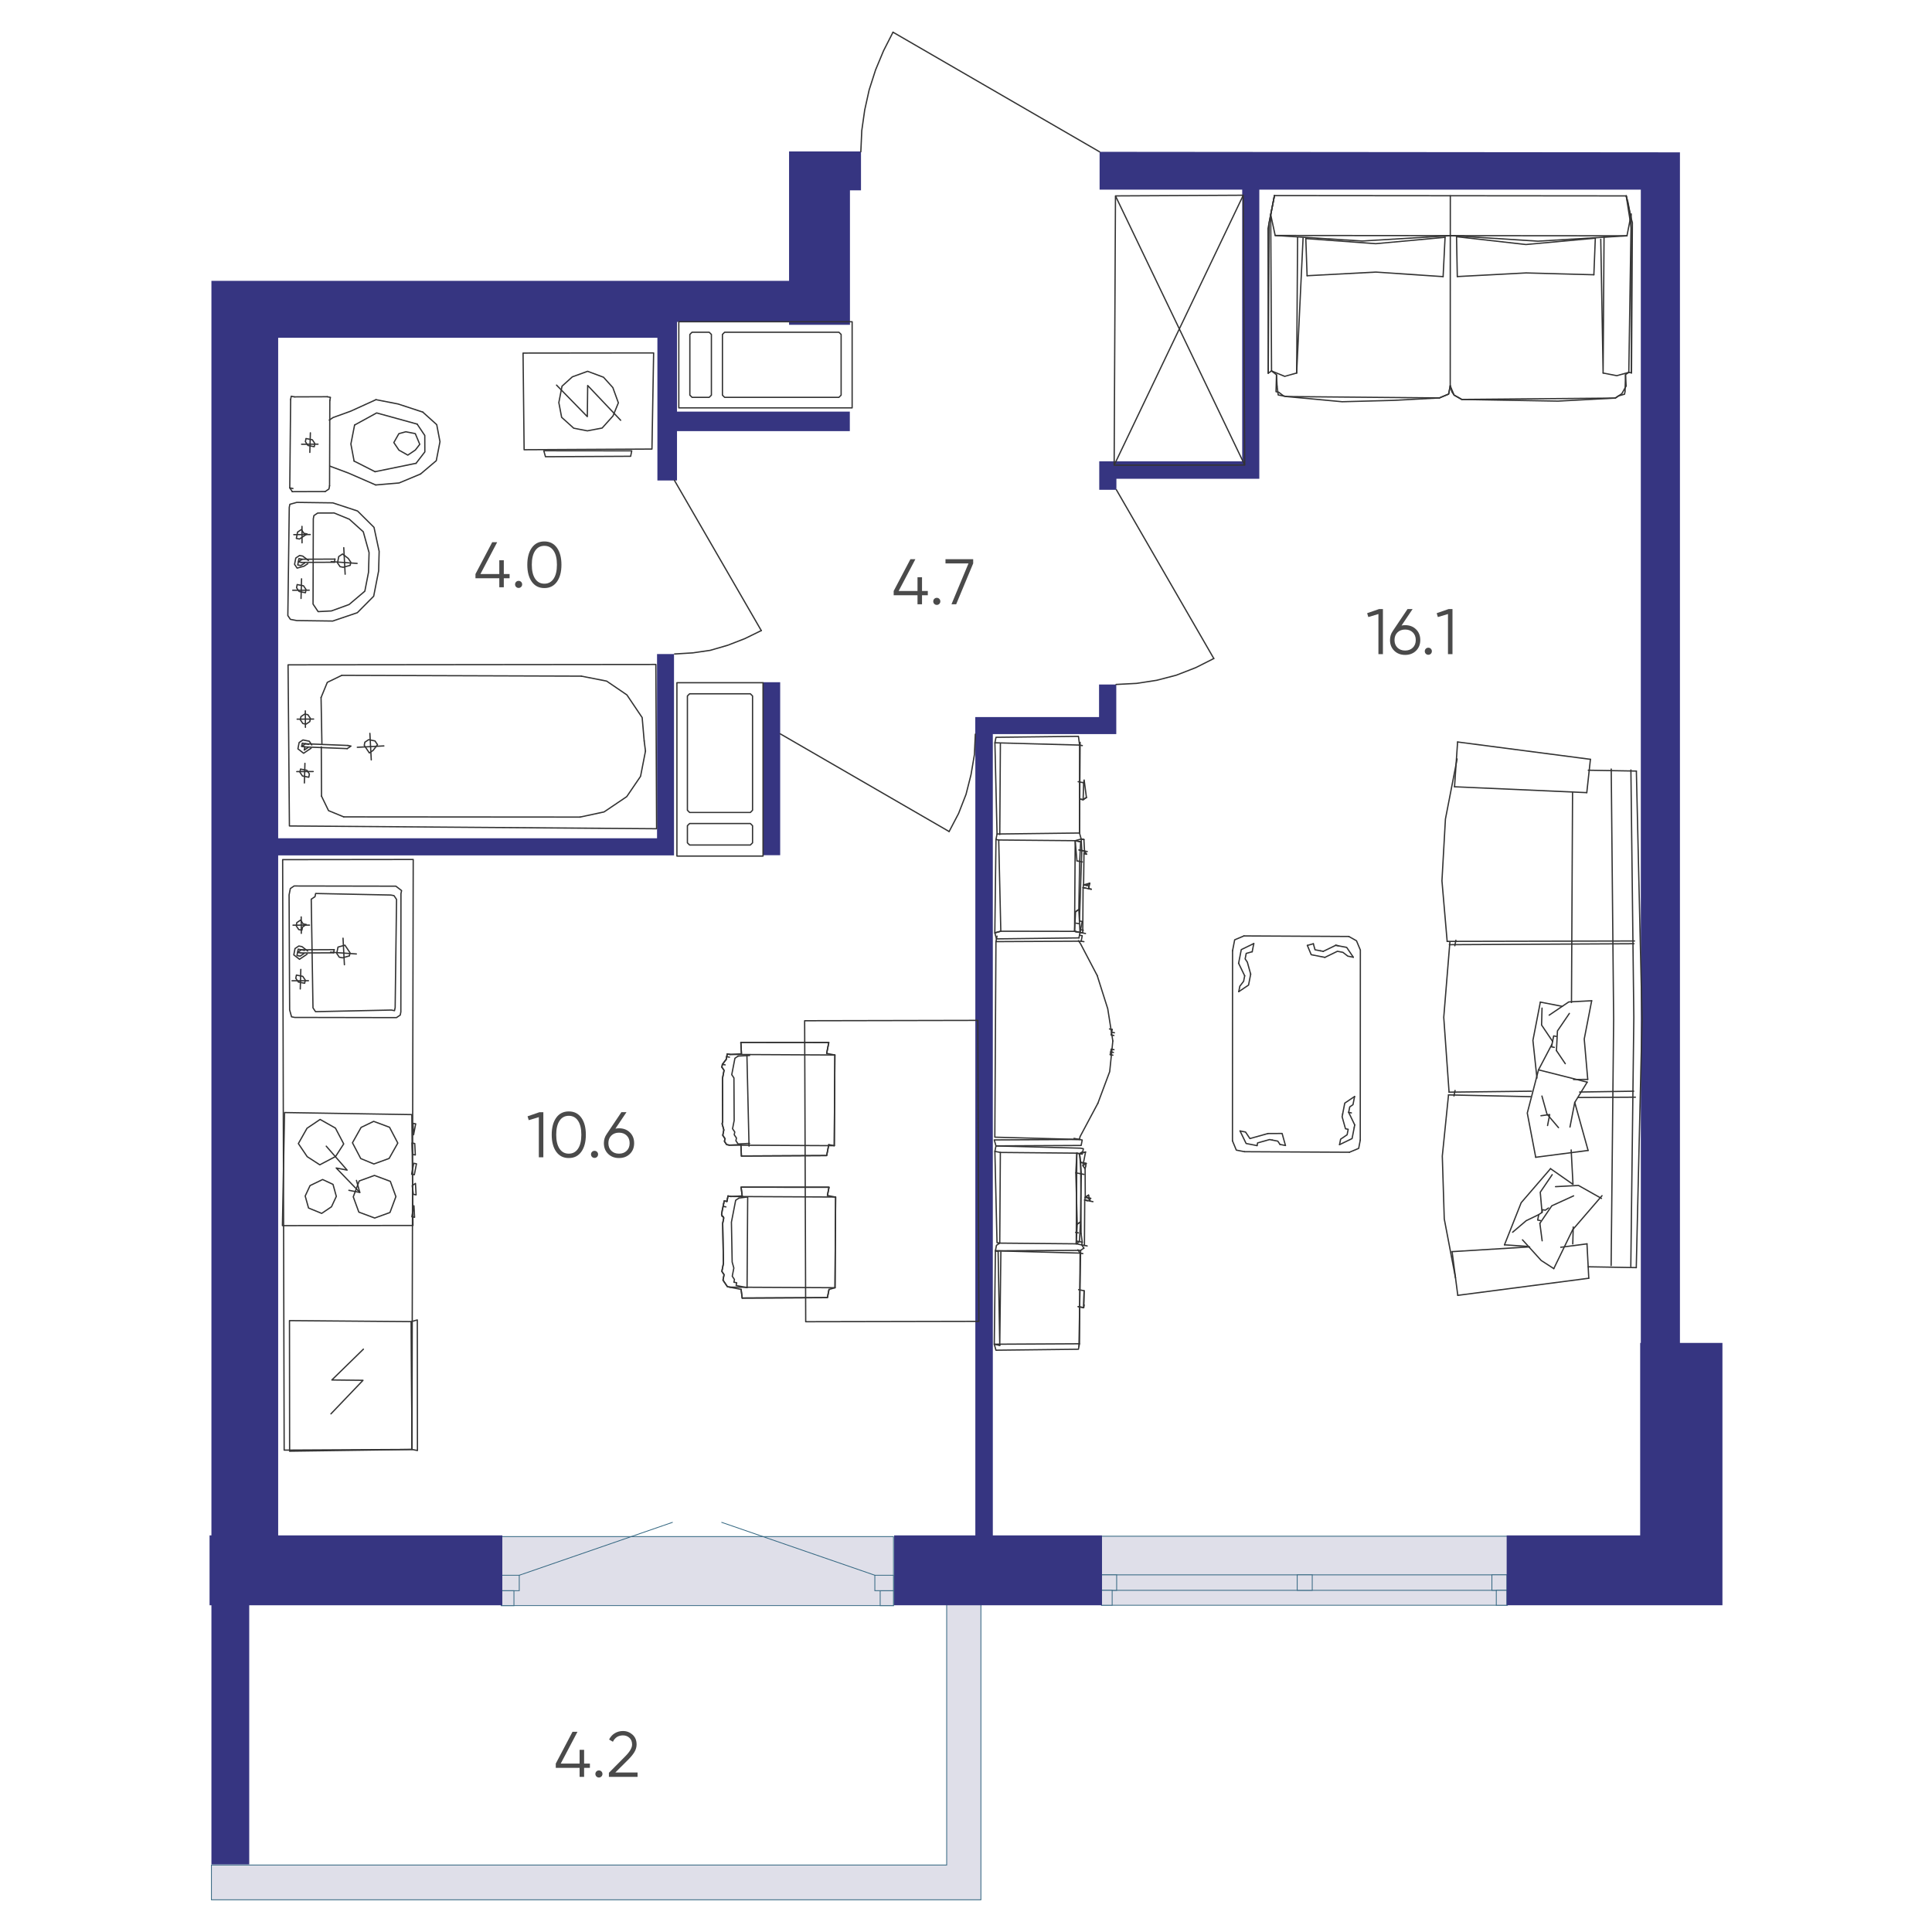 <?xml version="1.0" encoding="UTF-8"?>
<svg id="uuid-db3aea9a-6271-4514-88a4-c34fde59956a" data-name="Слой 1" xmlns="http://www.w3.org/2000/svg" viewBox="0 0 600 600">
  <defs>
    <style>
      .uuid-e5db8dd7-09d3-47d9-8b6a-afc18a7d55c0 {
        fill: #dfdfe9;
        stroke: #346781;
        stroke-miterlimit: 10;
        stroke-width: .25px;
      }

      .uuid-be6ca58d-14c3-470a-901d-064f53439ac3 {
        fill: #4a4a4a;
      }

      .uuid-0d6305c6-1a7b-4ce5-bc09-1c3f6524f76d {
        fill: #363581;
      }

      .uuid-51a8ff61-44c9-4963-b1e3-57d739310cf1 {
        fill: none;
        stroke: #333;
        stroke-linecap: round;
        stroke-linejoin: round;
        stroke-width: .4px;
      }
    </style>
  </defs>
  <polygon class="uuid-e5db8dd7-09d3-47d9-8b6a-afc18a7d55c0" points="304.63 491.59 294 491.67 294 579.2 65.66 579.2 65.66 590 304.63 590 304.63 491.59"/>
  <g>
    <rect class="uuid-e5db8dd7-09d3-47d9-8b6a-afc18a7d55c0" x="394.42" y="424.78" width="21.43" height="126.04" transform="translate(-82.67 892.94) rotate(-90)"/>
    <rect class="uuid-e5db8dd7-09d3-47d9-8b6a-afc18a7d55c0" x="402.73" y="428.47" width="4.8" height="126.04" transform="translate(-86.36 896.62) rotate(-90)"/>
    <rect class="uuid-e5db8dd7-09d3-47d9-8b6a-afc18a7d55c0" x="342.05" y="489.16" width="4.8" height="4.67" transform="translate(-147.04 835.94) rotate(-90)"/>
    <rect class="uuid-e5db8dd7-09d3-47d9-8b6a-afc18a7d55c0" x="402.78" y="489.16" width="4.8" height="4.67" transform="translate(-86.3 896.67) rotate(-90)"/>
    <rect class="uuid-e5db8dd7-09d3-47d9-8b6a-afc18a7d55c0" x="463.25" y="489.16" width="4.8" height="4.67" transform="translate(-25.84 957.13) rotate(-90)"/>
    <rect class="uuid-e5db8dd7-09d3-47d9-8b6a-afc18a7d55c0" x="464.02" y="494.56" width="4.63" height="3.28" transform="translate(-29.87 962.54) rotate(-90)"/>
    <rect class="uuid-e5db8dd7-09d3-47d9-8b6a-afc18a7d55c0" x="341.44" y="494.56" width="4.63" height="3.28" transform="translate(-152.45 839.96) rotate(-90)"/>
  </g>
  <g>
    <rect class="uuid-e5db8dd7-09d3-47d9-8b6a-afc18a7d55c0" x="205.87" y="427" width="21.43" height="121.83" transform="translate(-271.34 704.5) rotate(-90)"/>
    <rect class="uuid-e5db8dd7-09d3-47d9-8b6a-afc18a7d55c0" x="156.06" y="488.81" width="4.8" height="5.59" transform="translate(-333.14 650.07) rotate(-90)"/>
    <rect class="uuid-e5db8dd7-09d3-47d9-8b6a-afc18a7d55c0" x="155.32" y="494.35" width="4.63" height="3.94" transform="translate(-338.68 653.96) rotate(-90)"/>
    <rect class="uuid-e5db8dd7-09d3-47d9-8b6a-afc18a7d55c0" x="273.1" y="494.25" width="4.64" height="4.13" transform="translate(-220.9 771.74) rotate(-90)"/>
    <rect class="uuid-e5db8dd7-09d3-47d9-8b6a-afc18a7d55c0" x="272.2" y="488.71" width="4.79" height="5.79" transform="translate(-217.02 766.2) rotate(-90)"/>
    <line class="uuid-e5db8dd7-09d3-47d9-8b6a-afc18a7d55c0" x1="224.04" y1="472.75" x2="271.7" y2="489.21"/>
    <line class="uuid-e5db8dd7-09d3-47d9-8b6a-afc18a7d55c0" x1="161.26" y1="489.21" x2="208.92" y2="472.75"/>
  </g>
  <g>
    <polygon class="uuid-0d6305c6-1a7b-4ce5-bc09-1c3f6524f76d" points="521.72 417.06 521.72 47.31 341.49 47.15 341.49 58.89 385.78 58.89 385.78 143.26 346.71 143.26 341.38 143.26 341.38 148.69 341.38 152.12 346.71 152.12 346.71 148.69 385.78 148.69 391.09 148.69 391.09 143.26 391.09 58.89 509.57 58.89 509.57 417.06 509.37 417.06 509.37 476.83 467.91 476.83 467.91 498.53 534.92 498.53 534.92 498 534.92 476.83 534.92 417.06 521.72 417.06"/>
    <polygon class="uuid-0d6305c6-1a7b-4ce5-bc09-1c3f6524f76d" points="341.32 222.69 302.88 222.69 302.88 227.98 302.9 227.98 302.9 476.83 277.69 476.83 277.69 498.53 342.22 498.53 342.22 476.83 308.33 476.83 308.33 227.98 341.32 227.98 346.67 227.98 346.67 222.69 346.67 212.58 341.32 212.58 341.32 222.69"/>
    <polygon class="uuid-0d6305c6-1a7b-4ce5-bc09-1c3f6524f76d" points="245.85 47.03 245.05 47.03 245.05 87.22 77.4 87.22 74.67 87.22 65.66 87.22 65.66 476.83 65.08 476.83 65.08 498.53 65.66 498.53 65.66 579.01 77.4 579.01 77.4 498.53 156 498.53 156 476.83 86.39 476.83 86.39 265.65 209.32 265.65 209.32 265.25 209.32 260.33 209.32 203.12 204.05 203.12 204.05 260.33 86.39 260.33 86.39 104.9 204.16 104.9 204.16 149.22 210.25 149.22 210.25 133.89 263.92 133.89 263.92 127.83 210.25 127.83 210.25 99.98 245.05 99.98 245.05 100.87 263.96 100.87 263.96 59.11 267.39 59.11 267.39 47.03 245.85 47.03 245.85 47.03"/>
    <rect class="uuid-0d6305c6-1a7b-4ce5-bc09-1c3f6524f76d" x="236.95" y="211.87" width="5.34" height="53.72"/>
  </g>
  <g>
    <rect class="uuid-51a8ff61-44c9-4963-b1e3-57d739310cf1" x="210.81" y="99.92" width="53.83" height="26.75"/>
    <polygon class="uuid-51a8ff61-44c9-4963-b1e3-57d739310cf1" points="224.36 103.86 224.36 122.72 225.04 123.4 260.53 123.4 261.22 122.72 261.22 103.86 260.53 103.17 225.04 103.17 224.36 103.86"/>
    <polygon class="uuid-51a8ff61-44c9-4963-b1e3-57d739310cf1" points="214.93 103.17 220.24 103.17 220.93 103.86 220.93 122.72 220.24 123.4 214.93 123.4 214.24 122.72 214.24 103.86 214.93 103.17"/>
  </g>
  <g>
    <rect class="uuid-51a8ff61-44c9-4963-b1e3-57d739310cf1" x="210.22" y="212.03" width="26.75" height="53.83"/>
    <polygon class="uuid-51a8ff61-44c9-4963-b1e3-57d739310cf1" points="214.17 252.32 233.03 252.32 233.71 251.63 233.71 216.14 233.03 215.46 214.17 215.46 213.48 216.14 213.48 251.63 214.17 252.32"/>
    <polygon class="uuid-51a8ff61-44c9-4963-b1e3-57d739310cf1" points="213.48 261.75 213.48 256.43 214.17 255.75 233.03 255.75 233.71 256.43 233.71 261.75 233.03 262.43 214.17 262.43 213.48 261.75"/>
  </g>
  <line class="uuid-51a8ff61-44c9-4963-b1e3-57d739310cf1" x1="277.33" y1="10" x2="341.49" y2="47.15"/>
  <polyline class="uuid-51a8ff61-44c9-4963-b1e3-57d739310cf1" points="267.34 47.11 267.63 40.57 268.54 34.18 269.92 27.94 271.92 21.7 274.39 15.77 277.33 10"/>
  <line class="uuid-51a8ff61-44c9-4963-b1e3-57d739310cf1" x1="294.76" y1="258.24" x2="242.31" y2="227.9"/>
  <polyline class="uuid-51a8ff61-44c9-4963-b1e3-57d739310cf1" points="294.76 258.24 297.7 252.62 300.01 246.69 301.55 240.61 302.61 234.38 302.9 227.99"/>
  <line class="uuid-51a8ff61-44c9-4963-b1e3-57d739310cf1" x1="376.96" y1="204.51" x2="346.71" y2="152.12"/>
  <polyline class="uuid-51a8ff61-44c9-4963-b1e3-57d739310cf1" points="346.62 212.56 353 212.23 359.23 211.27 365.3 209.69 371.37 207.33 376.96 204.51"/>
  <line class="uuid-51a8ff61-44c9-4963-b1e3-57d739310cf1" x1="236.42" y1="195.83" x2="209.46" y2="149.2"/>
  <polyline class="uuid-51a8ff61-44c9-4963-b1e3-57d739310cf1" points="209.5 203.1 215.11 202.76 220.56 201.97 226 200.39 231.29 198.34 236.42 195.83"/>
  <g>
    <polygon class="uuid-51a8ff61-44c9-4963-b1e3-57d739310cf1" points="122.94 275.21 124.71 276.57 124.52 277.55 124.49 314.25 124.3 315.24 123.12 316.03 91.53 315.97 90.54 315.78 89.95 313.63 89.78 277.91 90.17 275.94 91.34 275.15 122.94 275.21"/>
    <polygon class="uuid-51a8ff61-44c9-4963-b1e3-57d739310cf1" points="121.38 277.96 122.36 278.15 123.15 279.33 122.72 312.89 122.52 313.87 121.54 313.68 97.99 314.18 97.2 313 96.66 279.25 97.83 278.46 98.02 277.48 121.38 277.96"/>
    <polygon class="uuid-51a8ff61-44c9-4963-b1e3-57d739310cf1" points="104.58 296.09 104.97 294.13 107.12 293.53 108.7 295.88 108.51 296.86 106.36 297.46 105.37 297.27 104.58 296.09"/>
    <polygon class="uuid-51a8ff61-44c9-4963-b1e3-57d739310cf1" points="91.99 287.51 92.18 286.53 93.35 285.74 94.14 286.92 95.12 287.11 93.95 287.9 93.76 288.88 92.78 288.69 91.99 287.51"/>
    <polygon class="uuid-51a8ff61-44c9-4963-b1e3-57d739310cf1" points="91.86 303.8 92.05 302.82 94.02 303.21 94.81 304.38 94.62 305.36 92.65 304.98 91.86 303.8"/>
    <line class="uuid-51a8ff61-44c9-4963-b1e3-57d739310cf1" x1="103.79" y1="294.92" x2="103.6" y2="295.9"/>
    <line class="uuid-51a8ff61-44c9-4963-b1e3-57d739310cf1" x1="103.79" y1="294.92" x2="93.59" y2="294.97"/>
    <polyline class="uuid-51a8ff61-44c9-4963-b1e3-57d739310cf1" points="93.4 295.95 92.42 295.76 93.59 294.96"/>
    <line class="uuid-51a8ff61-44c9-4963-b1e3-57d739310cf1" x1="93.4" y1="295.95" x2="103.6" y2="295.9"/>
    <polyline class="uuid-51a8ff61-44c9-4963-b1e3-57d739310cf1" points="95.36 296.33 93.01 297.91 91.24 296.55 91.62 294.58 92.8 293.79 93.78 293.98 95.55 295.35"/>
    <polyline class="uuid-51a8ff61-44c9-4963-b1e3-57d739310cf1" points="94.38 296.14 93.21 296.93 92.22 296.74 92.61 294.77 94.57 295.16"/>
    <line class="uuid-51a8ff61-44c9-4963-b1e3-57d739310cf1" x1="96.11" y1="287.3" x2="91" y2="287.32"/>
    <line class="uuid-51a8ff61-44c9-4963-b1e3-57d739310cf1" x1="93.57" y1="289.86" x2="93.54" y2="284.76"/>
    <line class="uuid-51a8ff61-44c9-4963-b1e3-57d739310cf1" x1="95.79" y1="304.57" x2="90.69" y2="304.59"/>
    <line class="uuid-51a8ff61-44c9-4963-b1e3-57d739310cf1" x1="93.25" y1="307.13" x2="93.42" y2="301.05"/>
    <line class="uuid-51a8ff61-44c9-4963-b1e3-57d739310cf1" x1="106.96" y1="299.61" x2="106.53" y2="291.37"/>
    <line class="uuid-51a8ff61-44c9-4963-b1e3-57d739310cf1" x1="110.67" y1="296.26" x2="102.62" y2="295.71"/>
  </g>
  <g>
    <polygon class="uuid-51a8ff61-44c9-4963-b1e3-57d739310cf1" points="103.36 156.17 111.03 158.69 116.15 163.77 117.75 171.22 117.59 177.3 116.05 185.16 110.97 190.28 103.33 192.87 92.14 192.72 90.18 192.34 89.39 191.17 89.83 157.6 90.02 156.62 92.17 156.02 103.36 156.17"/>
    <polygon class="uuid-51a8ff61-44c9-4963-b1e3-57d739310cf1" points="103.77 159.31 108.49 161.25 112.82 165.15 114.62 171.62 114.45 177.71 113.3 183.6 108.41 187.74 102.92 189.73 98.8 189.95 97.22 187.6 97.3 161.1 97.49 160.12 98.66 159.33 103.77 159.31"/>
    <polygon class="uuid-51a8ff61-44c9-4963-b1e3-57d739310cf1" points="108.94 174.59 108.75 175.57 106.59 176.17 105.61 175.98 104.82 174.81 105.2 172.84 106.38 172.05 108.15 173.42 108.94 174.59"/>
    <polygon class="uuid-51a8ff61-44c9-4963-b1e3-57d739310cf1" points="95.36 165.82 93.01 167.4 92.03 167.21 92.41 165.25 93.59 164.46 94.38 165.63 95.36 165.82"/>
    <polygon class="uuid-51a8ff61-44c9-4963-b1e3-57d739310cf1" points="95.04 183.09 94.85 184.08 92.89 183.69 92.1 182.52 92.29 181.54 94.25 181.92 95.04 183.09"/>
    <line class="uuid-51a8ff61-44c9-4963-b1e3-57d739310cf1" x1="104.03" y1="173.63" x2="103.84" y2="174.62"/>
    <line class="uuid-51a8ff61-44c9-4963-b1e3-57d739310cf1" x1="104.03" y1="173.63" x2="93.82" y2="173.68"/>
    <polyline class="uuid-51a8ff61-44c9-4963-b1e3-57d739310cf1" points="93.63 174.66 92.65 174.47 93.82 173.68"/>
    <line class="uuid-51a8ff61-44c9-4963-b1e3-57d739310cf1" x1="93.63" y1="174.66" x2="103.84" y2="174.61"/>
    <polyline class="uuid-51a8ff61-44c9-4963-b1e3-57d739310cf1" points="95.6 175.04 94.42 175.84 92.27 176.43 91.48 175.26 91.86 173.3 93.03 172.51 94.01 172.7 95.79 174.06"/>
    <polyline class="uuid-51a8ff61-44c9-4963-b1e3-57d739310cf1" points="94.61 174.85 93.44 175.64 92.46 175.45 92.84 173.49 93.82 173.68"/>
    <line class="uuid-51a8ff61-44c9-4963-b1e3-57d739310cf1" x1="96.34" y1="166.01" x2="91.24" y2="166.04"/>
    <line class="uuid-51a8ff61-44c9-4963-b1e3-57d739310cf1" x1="93.8" y1="168.58" x2="93.78" y2="163.47"/>
    <line class="uuid-51a8ff61-44c9-4963-b1e3-57d739310cf1" x1="96.03" y1="183.29" x2="90.92" y2="183.31"/>
    <line class="uuid-51a8ff61-44c9-4963-b1e3-57d739310cf1" x1="93.49" y1="185.85" x2="93.65" y2="179.76"/>
    <line class="uuid-51a8ff61-44c9-4963-b1e3-57d739310cf1" x1="107.19" y1="178.33" x2="106.76" y2="170.09"/>
    <line class="uuid-51a8ff61-44c9-4963-b1e3-57d739310cf1" x1="110.9" y1="174.97" x2="102.85" y2="174.42"/>
    <polygon class="uuid-51a8ff61-44c9-4963-b1e3-57d739310cf1" points="203.91 257.37 89.88 256.51 89.46 206.47 203.68 206.35 203.91 257.37"/>
    <line class="uuid-51a8ff61-44c9-4963-b1e3-57d739310cf1" x1="99.97" y1="230.96" x2="99.71" y2="216.63"/>
    <polyline class="uuid-51a8ff61-44c9-4963-b1e3-57d739310cf1" points="106.15 209.73 101.65 211.91 99.71 216.63"/>
    <line class="uuid-51a8ff61-44c9-4963-b1e3-57d739310cf1" x1="106.15" y1="209.73" x2="180.54" y2="209.98"/>
    <polyline class="uuid-51a8ff61-44c9-4963-b1e3-57d739310cf1" points="200.06 230.11 199.43 222.85 194.69 215.81 188.39 211.52 180.54 209.98"/>
    <line class="uuid-51a8ff61-44c9-4963-b1e3-57d739310cf1" x1="200.06" y1="230.11" x2="200.46" y2="233.25"/>
    <polyline class="uuid-51a8ff61-44c9-4963-b1e3-57d739310cf1" points="180.15 253.75 187.6 252.15 194.64 247.4 198.93 241.1 200.46 233.25"/>
    <line class="uuid-51a8ff61-44c9-4963-b1e3-57d739310cf1" x1="180.15" y1="253.75" x2="106.75" y2="253.69"/>
    <polyline class="uuid-51a8ff61-44c9-4963-b1e3-57d739310cf1" points="99.85 247.25 102.03 251.75 106.75 253.69"/>
    <line class="uuid-51a8ff61-44c9-4963-b1e3-57d739310cf1" x1="99.85" y1="247.25" x2="99.78" y2="231.94"/>
    <polygon class="uuid-51a8ff61-44c9-4963-b1e3-57d739310cf1" points="117.24 231.27 116.45 230.1 114.49 229.71 113.31 230.5 113.12 231.48 114.7 233.83 115.88 233.04 117.24 231.27"/>
    <polygon class="uuid-51a8ff61-44c9-4963-b1e3-57d739310cf1" points="96.09 240.39 95.3 239.22 93.33 238.84 93.14 239.82 93.93 240.99 95.9 241.38 96.09 240.39"/>
    <polygon class="uuid-51a8ff61-44c9-4963-b1e3-57d739310cf1" points="96.4 223.12 95.61 221.95 94.63 221.76 93.46 222.55 93.26 223.53 94.06 224.7 95.04 224.89 96.21 224.1 96.4 223.12"/>
    <polyline class="uuid-51a8ff61-44c9-4963-b1e3-57d739310cf1" points="107.83 232.49 109 231.7 108.02 231.51"/>
    <line class="uuid-51a8ff61-44c9-4963-b1e3-57d739310cf1" x1="107.83" y1="232.49" x2="94.68" y2="231.96"/>
    <polyline class="uuid-51a8ff61-44c9-4963-b1e3-57d739310cf1" points="94.87 230.98 93.69 231.77 94.68 231.96"/>
    <line class="uuid-51a8ff61-44c9-4963-b1e3-57d739310cf1" x1="94.87" y1="230.98" x2="108.02" y2="231.51"/>
    <polyline class="uuid-51a8ff61-44c9-4963-b1e3-57d739310cf1" points="96.83 231.36 96.04 230.19 94.08 229.8 92.9 230.6 92.52 232.56 94.29 233.93 96.64 232.34"/>
    <polyline class="uuid-51a8ff61-44c9-4963-b1e3-57d739310cf1" points="95.85 231.17 93.89 230.79 93.69 231.77 94.68 231.96 94.49 232.94 95.66 232.15"/>
    <line class="uuid-51a8ff61-44c9-4963-b1e3-57d739310cf1" x1="97.26" y1="239.6" x2="92.16" y2="239.63"/>
    <line class="uuid-51a8ff61-44c9-4963-b1e3-57d739310cf1" x1="94.7" y1="237.06" x2="94.53" y2="243.15"/>
    <line class="uuid-51a8ff61-44c9-4963-b1e3-57d739310cf1" x1="97.39" y1="223.31" x2="92.28" y2="223.34"/>
    <line class="uuid-51a8ff61-44c9-4963-b1e3-57d739310cf1" x1="94.82" y1="220.77" x2="94.85" y2="225.88"/>
    <line class="uuid-51a8ff61-44c9-4963-b1e3-57d739310cf1" x1="119.21" y1="231.65" x2="110.97" y2="232.08"/>
    <line class="uuid-51a8ff61-44c9-4963-b1e3-57d739310cf1" x1="114.87" y1="227.75" x2="115.3" y2="235.99"/>
    <polyline class="uuid-51a8ff61-44c9-4963-b1e3-57d739310cf1" points="90.26 124.04 90.45 123.06 91.44 123.25"/>
    <polyline class="uuid-51a8ff61-44c9-4963-b1e3-57d739310cf1" points="90.26 124.04 89.99 151.52 90.78 152.69"/>
    <line class="uuid-51a8ff61-44c9-4963-b1e3-57d739310cf1" x1="89.99" y1="151.52" x2="90.98" y2="151.71"/>
    <line class="uuid-51a8ff61-44c9-4963-b1e3-57d739310cf1" x1="90.78" y1="152.69" x2="100.99" y2="152.65"/>
    <polyline class="uuid-51a8ff61-44c9-4963-b1e3-57d739310cf1" points="102.35 150.87 102.16 151.86 100.99 152.65"/>
    <line class="uuid-51a8ff61-44c9-4963-b1e3-57d739310cf1" x1="102.35" y1="150.87" x2="102.43" y2="124.38"/>
    <polyline class="uuid-51a8ff61-44c9-4963-b1e3-57d739310cf1" points="101.64 123.21 102.62 123.4 102.43 124.38"/>
    <line class="uuid-51a8ff61-44c9-4963-b1e3-57d739310cf1" x1="101.64" y1="123.21" x2="91.44" y2="123.25"/>
    <polyline class="uuid-51a8ff61-44c9-4963-b1e3-57d739310cf1" points="102.52 144.79 108.22 146.92 116.68 150.61"/>
    <polyline class="uuid-51a8ff61-44c9-4963-b1e3-57d739310cf1" points="130.6 147.21 123.94 149.99 116.68 150.61"/>
    <polyline class="uuid-51a8ff61-44c9-4963-b1e3-57d739310cf1" points="131.3 127.98 135.63 131.88 136.64 137.18 135.49 143.07 130.6 147.21"/>
    <polyline class="uuid-51a8ff61-44c9-4963-b1e3-57d739310cf1" points="116.76 124.12 123.63 125.46 131.3 127.98"/>
    <polyline class="uuid-51a8ff61-44c9-4963-b1e3-57d739310cf1" points="116.76 124.12 108.92 127.69 103.44 129.67 102.26 130.46"/>
    <line class="uuid-51a8ff61-44c9-4963-b1e3-57d739310cf1" x1="129.21" y1="143.88" x2="116.47" y2="146.49"/>
    <polyline class="uuid-51a8ff61-44c9-4963-b1e3-57d739310cf1" points="129.55 131.71 131.92 135.24 131.94 140.34 129.21 143.88"/>
    <polyline class="uuid-51a8ff61-44c9-4963-b1e3-57d739310cf1" points="129.55 131.71 116.97 128.24 110.12 132"/>
    <polyline class="uuid-51a8ff61-44c9-4963-b1e3-57d739310cf1" points="109.97 143.19 108.97 137.89 110.12 132"/>
    <line class="uuid-51a8ff61-44c9-4963-b1e3-57d739310cf1" x1="116.47" y1="146.49" x2="109.97" y2="143.19"/>
    <polygon class="uuid-51a8ff61-44c9-4963-b1e3-57d739310cf1" points="97.78 137.75 97.59 138.73 95.63 138.34 94.84 137.17 95.03 136.19 96.99 136.57 97.78 137.75"/>
    <line class="uuid-51a8ff61-44c9-4963-b1e3-57d739310cf1" x1="96.39" y1="134.42" x2="96.22" y2="140.5"/>
    <polygon class="uuid-51a8ff61-44c9-4963-b1e3-57d739310cf1" points="130.36 137.99 128.99 139.76 126.65 141.34 123.89 139.79 122.31 137.44 123.87 134.68 126.03 134.09 128.97 134.66 130.36 137.99"/>
    <line class="uuid-51a8ff61-44c9-4963-b1e3-57d739310cf1" x1="98.76" y1="137.94" x2="93.66" y2="137.96"/>
  </g>
  <g>
    <polyline class="uuid-51a8ff61-44c9-4963-b1e3-57d739310cf1" points="386.11 60.63 346.42 60.84 346.01 144.47 386.11 60.63 386.56 144.43 346.42 60.84 346.01 144.47 386.56 144.43"/>
    <polygon class="uuid-51a8ff61-44c9-4963-b1e3-57d739310cf1" points="128.25 380.58 127.9 346.15 88.37 345.51 87.71 380.63 128.25 380.58"/>
    <polygon class="uuid-51a8ff61-44c9-4963-b1e3-57d739310cf1" points="128.25 348.86 129.1 349.02 128.44 352.42 128.25 348.86"/>
    <polygon class="uuid-51a8ff61-44c9-4963-b1e3-57d739310cf1" points="127.95 354.97 128.8 355.13 128.98 358.69 128.14 358.53 127.95 354.97"/>
    <rect class="uuid-51a8ff61-44c9-4963-b1e3-57d739310cf1" x="126.85" y="362.59" width="3.46" height=".86" transform="translate(-252.31 419.93) rotate(-78.99)"/>
    <polygon class="uuid-51a8ff61-44c9-4963-b1e3-57d739310cf1" points="128.02 368.2 129.03 367.52 129.22 371.08 128.37 370.91 128.02 368.2"/>
    <polygon class="uuid-51a8ff61-44c9-4963-b1e3-57d739310cf1" points="128.56 374.47 128.75 378.04 127.9 377.87 128.56 374.47"/>
    <polygon class="uuid-51a8ff61-44c9-4963-b1e3-57d739310cf1" points="94.78 371.43 96.29 368.2 100.19 366.31 103.42 367.82 104.45 371.55 102.94 374.78 99.9 376.83 95.82 375.16 94.78 371.43"/>
    <polygon class="uuid-51a8ff61-44c9-4963-b1e3-57d739310cf1" points="92.66 355.15 95.35 350.39 99.41 347.65 104.17 350.34 106.74 355.25 104.22 359.16 99.31 361.74 95.4 359.21 92.66 355.15"/>
    <polygon class="uuid-51a8ff61-44c9-4963-b1e3-57d739310cf1" points="109.46 354.9 112.14 350.13 116.04 348.25 120.97 350.08 123.54 354.99 120.85 359.76 116.11 361.48 112.03 359.8 109.46 354.9"/>
    <polygon class="uuid-51a8ff61-44c9-4963-b1e3-57d739310cf1" points="109.71 371.69 111.55 366.76 116.29 365.04 121.22 366.88 122.95 371.62 121.11 376.55 116.36 378.27 111.44 376.43 109.71 371.69"/>
    <polyline class="uuid-51a8ff61-44c9-4963-b1e3-57d739310cf1" points="111.74 370.32 104.41 362.73 107.8 363.39 101.32 355.96"/>
    <polyline class="uuid-51a8ff61-44c9-4963-b1e3-57d739310cf1" points="110.7 366.59 111.74 370.32 108.35 369.66"/>
    <polygon class="uuid-51a8ff61-44c9-4963-b1e3-57d739310cf1" points="127.94 450.14 127.73 410.44 89.9 410.13 89.94 450.68 127.94 450.14"/>
    <polygon class="uuid-51a8ff61-44c9-4963-b1e3-57d739310cf1" points="127.73 410.44 129.6 409.92 129.64 450.47 127.94 450.14 127.73 410.44"/>
    <polyline class="uuid-51a8ff61-44c9-4963-b1e3-57d739310cf1" points="112.85 419 103.06 428.56 112.73 428.67 102.78 439.08"/>
    <polygon class="uuid-51a8ff61-44c9-4963-b1e3-57d739310cf1" points="127.94 450.14 128.33 266.92 87.78 266.97 88.25 450.35 127.94 450.14"/>
    <polygon class="uuid-51a8ff61-44c9-4963-b1e3-57d739310cf1" points="162.44 109.65 202.99 109.6 202.47 139.46 162.77 139.67 162.44 109.65"/>
    <polyline class="uuid-51a8ff61-44c9-4963-b1e3-57d739310cf1" points="192.75 130.52 182.51 119.72 182.4 129.39 172.84 119.6"/>
    <polygon class="uuid-51a8ff61-44c9-4963-b1e3-57d739310cf1" points="182.42 133.8 178.17 132.98 174.42 129.6 173.55 125.03 174.54 119.93 177.75 117.03 182.49 115.31 187.42 117.15 190.32 120.36 192.04 125.1 190.37 129.18 187 132.93 182.42 133.8"/>
    <polygon class="uuid-51a8ff61-44c9-4963-b1e3-57d739310cf1" points="195.86 141.7 196.19 140.01 168.88 139.98 169.4 141.84 195.86 141.7"/>
    <polygon class="uuid-51a8ff61-44c9-4963-b1e3-57d739310cf1" points="250.22 410.47 249.89 317 303.67 316.89 303.99 410.36 250.22 410.47"/>
    <line class="uuid-51a8ff61-44c9-4963-b1e3-57d739310cf1" x1="259.28" y1="327.64" x2="226.7" y2="327.47"/>
    <line class="uuid-51a8ff61-44c9-4963-b1e3-57d739310cf1" x1="230.26" y1="359.01" x2="230.08" y2="355.45"/>
    <polyline class="uuid-51a8ff61-44c9-4963-b1e3-57d739310cf1" points="257.39 355.47 256.73 358.87 230.26 359.01"/>
    <line class="uuid-51a8ff61-44c9-4963-b1e3-57d739310cf1" x1="259.28" y1="327.64" x2="259.09" y2="355.8"/>
    <polyline class="uuid-51a8ff61-44c9-4963-b1e3-57d739310cf1" points="256.73 327.14 257.39 323.75 230.08 323.72 230.27 327.28"/>
    <line class="uuid-51a8ff61-44c9-4963-b1e3-57d739310cf1" x1="225.86" y1="327.31" x2="226.7" y2="327.47"/>
    <line class="uuid-51a8ff61-44c9-4963-b1e3-57d739310cf1" x1="225.69" y1="328.16" x2="225.86" y2="327.31"/>
    <line class="uuid-51a8ff61-44c9-4963-b1e3-57d739310cf1" x1="225.69" y1="328.16" x2="225.52" y2="329.01"/>
    <line class="uuid-51a8ff61-44c9-4963-b1e3-57d739310cf1" x1="225.69" y1="328.16" x2="226.54" y2="328.32"/>
    <polyline class="uuid-51a8ff61-44c9-4963-b1e3-57d739310cf1" points="225.52 329.01 224.35 330.54 224.18 331.39"/>
    <line class="uuid-51a8ff61-44c9-4963-b1e3-57d739310cf1" x1="224.35" y1="330.54" x2="225.19" y2="330.7"/>
    <polyline class="uuid-51a8ff61-44c9-4963-b1e3-57d739310cf1" points="224.18 331.39 224.86 332.4 224.37 334.95 224.44 348.18 224.27 349.03 224.79 350.89 224.46 352.59 225.15 353.61 224.98 354.45 225.67 355.47 226.51 355.63"/>
    <polyline class="uuid-51a8ff61-44c9-4963-b1e3-57d739310cf1" points="229.25 327.97 228.24 328.65 227.25 333.75 227.93 334.76 228 347.99 227.5 350.54 228.19 351.55 228.02 352.4 228.71 353.42 228.54 354.27 229.23 355.28 232.79 355.09"/>
    <line class="uuid-51a8ff61-44c9-4963-b1e3-57d739310cf1" x1="259.09" y1="355.8" x2="226.51" y2="355.63"/>
    <line class="uuid-51a8ff61-44c9-4963-b1e3-57d739310cf1" x1="232.81" y1="327.78" x2="229.25" y2="327.97"/>
    <line class="uuid-51a8ff61-44c9-4963-b1e3-57d739310cf1" x1="231.96" y1="327.61" x2="232.62" y2="355.94"/>
    <polygon class="uuid-51a8ff61-44c9-4963-b1e3-57d739310cf1" points="224.44 348.18 224.37 334.95 224.86 332.4 224.18 331.39 224.35 330.54 225.52 329 225.86 327.31 226.7 327.47 230.27 327.28 230.08 323.72 257.39 323.75 256.73 327.14 259.28 327.64 259.09 355.8 257.39 355.47 256.73 358.87 230.26 359.01 230.08 355.45 226.51 355.63 225.66 355.47 224.98 354.45 225.15 353.61 224.46 352.59 224.79 350.89 224.27 349.03 224.44 348.18"/>
    <line class="uuid-51a8ff61-44c9-4963-b1e3-57d739310cf1" x1="259.51" y1="371.75" x2="226.94" y2="371.58"/>
    <line class="uuid-51a8ff61-44c9-4963-b1e3-57d739310cf1" x1="230.5" y1="403.11" x2="230.14" y2="400.4"/>
    <polyline class="uuid-51a8ff61-44c9-4963-b1e3-57d739310cf1" points="257.46 400.43 256.96 402.97 230.5 403.11"/>
    <line class="uuid-51a8ff61-44c9-4963-b1e3-57d739310cf1" x1="259.51" y1="371.75" x2="259.32" y2="399.91"/>
    <polyline class="uuid-51a8ff61-44c9-4963-b1e3-57d739310cf1" points="256.96 371.25 257.46 368.7 230.15 368.68 230.5 371.39"/>
    <line class="uuid-51a8ff61-44c9-4963-b1e3-57d739310cf1" x1="226.09" y1="371.41" x2="226.94" y2="371.58"/>
    <line class="uuid-51a8ff61-44c9-4963-b1e3-57d739310cf1" x1="225.92" y1="372.26" x2="226.09" y2="371.41"/>
    <line class="uuid-51a8ff61-44c9-4963-b1e3-57d739310cf1" x1="225.76" y1="373.11" x2="225.92" y2="372.26"/>
    <polyline class="uuid-51a8ff61-44c9-4963-b1e3-57d739310cf1" points="224.74 373.8 224.91 372.95 225.76 373.11"/>
    <line class="uuid-51a8ff61-44c9-4963-b1e3-57d739310cf1" x1="224.74" y1="373.8" x2="224.41" y2="375.49"/>
    <line class="uuid-51a8ff61-44c9-4963-b1e3-57d739310cf1" x1="224.58" y1="374.64" x2="225.43" y2="374.81"/>
    <polyline class="uuid-51a8ff61-44c9-4963-b1e3-57d739310cf1" points="224.41 375.49 224.08 377.19 224.77 378.21 224.44 379.9 224.67 392.29 224.18 394.83 224.86 395.85 224.53 397.55 225.9 399.58 226.75 399.74"/>
    <polyline class="uuid-51a8ff61-44c9-4963-b1e3-57d739310cf1" points="229.49 372.07 228.47 372.76 227.15 379.55 227.38 391.93 227.9 393.8 227.41 396.34 228.09 397.36 227.93 398.21 228.78 398.37 228.61 399.22 232.01 399.88"/>
    <line class="uuid-51a8ff61-44c9-4963-b1e3-57d739310cf1" x1="259.32" y1="399.91" x2="226.75" y2="399.74"/>
    <polyline class="uuid-51a8ff61-44c9-4963-b1e3-57d739310cf1" points="229.49 372.07 232.2 371.72 232.01 399.88"/>
    <path class="uuid-51a8ff61-44c9-4963-b1e3-57d739310cf1" d="M224.67,392.29l-.24-12.38c1.18-4.5-1.43,.94,.31-6.11l.17-.85,.85,.17,.33-1.7,.85,.17,3.56-.19-.35-2.71,27.31,.03-.5,2.55,2.55,.5-.19,28.16-1.86,.52-.5,2.55-26.46,.14-.35-2.71-4.25-.83-1.37-2.03,.33-1.7-.68-1.01,.5-2.55Z"/>
    <polyline class="uuid-51a8ff61-44c9-4963-b1e3-57d739310cf1" points="335.6 388.31 309.13 388.45 309.46 386.75 310.48 386.06 309.63 385.9 308.97 357.57 310.67 357.9 334.42 358.12"/>
    <polyline class="uuid-51a8ff61-44c9-4963-b1e3-57d739310cf1" points="310.67 357.9 310.48 386.06 334.23 386.28"/>
    <line class="uuid-51a8ff61-44c9-4963-b1e3-57d739310cf1" x1="334.04" y1="382.72" x2="334.89" y2="382.88"/>
    <line class="uuid-51a8ff61-44c9-4963-b1e3-57d739310cf1" x1="334.4" y1="385.43" x2="335.24" y2="385.59"/>
    <polyline class="uuid-51a8ff61-44c9-4963-b1e3-57d739310cf1" points="336.09 385.76 335.24 385.59 334.23 386.28 334.54 380.17 335.55 379.49 335.24 385.59"/>
    <line class="uuid-51a8ff61-44c9-4963-b1e3-57d739310cf1" x1="335.81" y1="364.56" x2="336.66" y2="364.72"/>
    <polygon class="uuid-51a8ff61-44c9-4963-b1e3-57d739310cf1" points="335.55 379.49 334.54 380.17 334.11 364.23 335.81 364.56 335.55 379.49"/>
    <line class="uuid-51a8ff61-44c9-4963-b1e3-57d739310cf1" x1="335.62" y1="360.99" x2="336.47" y2="361.16"/>
    <polyline class="uuid-51a8ff61-44c9-4963-b1e3-57d739310cf1" points="334.11 364.23 334.42 358.12 335.27 358.28 335.81 364.56"/>
    <line class="uuid-51a8ff61-44c9-4963-b1e3-57d739310cf1" x1="335.6" y1="388.31" x2="336.61" y2="387.62"/>
    <line class="uuid-51a8ff61-44c9-4963-b1e3-57d739310cf1" x1="335.27" y1="358.28" x2="336.12" y2="358.45"/>
    <line class="uuid-51a8ff61-44c9-4963-b1e3-57d739310cf1" x1="335.74" y1="383.05" x2="335.62" y2="360.99"/>
    <polyline class="uuid-51a8ff61-44c9-4963-b1e3-57d739310cf1" points="336.09 385.76 335.93 386.61 336.78 386.77"/>
    <line class="uuid-51a8ff61-44c9-4963-b1e3-57d739310cf1" x1="335.74" y1="383.05" x2="336.09" y2="385.76"/>
    <polyline class="uuid-51a8ff61-44c9-4963-b1e3-57d739310cf1" points="308.97 357.57 309.3 355.87 335.6 356.58 336.45 356.75 336.28 357.6 335.27 358.28 334.42 358.12 334.23 386.28 335.93 386.61 336.61 387.62"/>
    <line class="uuid-51a8ff61-44c9-4963-b1e3-57d739310cf1" x1="336.78" y1="386.77" x2="337.63" y2="386.94"/>
    <polyline class="uuid-51a8ff61-44c9-4963-b1e3-57d739310cf1" points="336.31 362.01 336.47 361.16 335.62 360.99"/>
    <line class="uuid-51a8ff61-44c9-4963-b1e3-57d739310cf1" x1="336.47" y1="361.16" x2="337.32" y2="361.32"/>
    <line class="uuid-51a8ff61-44c9-4963-b1e3-57d739310cf1" x1="336.87" y1="372.69" x2="337.72" y2="372.86"/>
    <line class="uuid-51a8ff61-44c9-4963-b1e3-57d739310cf1" x1="335.27" y1="358.28" x2="337.13" y2="357.76"/>
    <polyline class="uuid-51a8ff61-44c9-4963-b1e3-57d739310cf1" points="335.62 360.99 335.27 358.28 337.13 357.76 336.47 361.16"/>
    <line class="uuid-51a8ff61-44c9-4963-b1e3-57d739310cf1" x1="337.04" y1="371.84" x2="336.99" y2="363.02"/>
    <line class="uuid-51a8ff61-44c9-4963-b1e3-57d739310cf1" x1="336.78" y1="386.77" x2="336.87" y2="372.69"/>
    <line class="uuid-51a8ff61-44c9-4963-b1e3-57d739310cf1" x1="337.04" y1="371.84" x2="337.89" y2="372.01"/>
    <line class="uuid-51a8ff61-44c9-4963-b1e3-57d739310cf1" x1="336.87" y1="372.69" x2="337.72" y2="372.86"/>
    <polyline class="uuid-51a8ff61-44c9-4963-b1e3-57d739310cf1" points="337.16 362.17 336.99 363.02 336.31 362.01 337.32 361.32 336.47 361.16"/>
    <line class="uuid-51a8ff61-44c9-4963-b1e3-57d739310cf1" x1="337.16" y1="362.17" x2="337.32" y2="361.32"/>
    <line class="uuid-51a8ff61-44c9-4963-b1e3-57d739310cf1" x1="338.57" y1="373.02" x2="339.42" y2="373.19"/>
    <line class="uuid-51a8ff61-44c9-4963-b1e3-57d739310cf1" x1="337.04" y1="371.84" x2="338.05" y2="371.16"/>
    <line class="uuid-51a8ff61-44c9-4963-b1e3-57d739310cf1" x1="338.74" y1="372.17" x2="337.89" y2="372.01"/>
    <path class="uuid-51a8ff61-44c9-4963-b1e3-57d739310cf1" d="M338.05,371.16l-1.01,.68,1.01-.68Z"/>
    <polyline class="uuid-51a8ff61-44c9-4963-b1e3-57d739310cf1" points="338.74 372.17 337.04 371.84 336.87 372.69 338.57 373.02 338.05 371.16"/>
    <line class="uuid-51a8ff61-44c9-4963-b1e3-57d739310cf1" x1="338.57" y1="373.02" x2="337.89" y2="372.01"/>
    <polyline class="uuid-51a8ff61-44c9-4963-b1e3-57d739310cf1" points="309.31 260.7 308.95 289.71 310.81 289.2"/>
    <polyline class="uuid-51a8ff61-44c9-4963-b1e3-57d739310cf1" points="335.08 291.27 309.47 291.58 308.95 289.71 310.81 289.2"/>
    <polyline class="uuid-51a8ff61-44c9-4963-b1e3-57d739310cf1" points="333.91 261.08 310.16 260.87 310.81 289.2 333.72 289.24"/>
    <line class="uuid-51a8ff61-44c9-4963-b1e3-57d739310cf1" x1="334.21" y1="286.7" x2="335.06" y2="286.86"/>
    <line class="uuid-51a8ff61-44c9-4963-b1e3-57d739310cf1" x1="333.72" y1="289.24" x2="334.57" y2="289.41"/>
    <line class="uuid-51a8ff61-44c9-4963-b1e3-57d739310cf1" x1="335.58" y1="288.73" x2="336.43" y2="288.89"/>
    <polygon class="uuid-51a8ff61-44c9-4963-b1e3-57d739310cf1" points="335.41 289.57 333.72 289.24 334.02 283.14 335.04 282.45 335.41 289.57"/>
    <line class="uuid-51a8ff61-44c9-4963-b1e3-57d739310cf1" x1="335.3" y1="267.52" x2="336.15" y2="267.69"/>
    <line class="uuid-51a8ff61-44c9-4963-b1e3-57d739310cf1" x1="334.02" y1="283.14" x2="335.04" y2="282.45"/>
    <polyline class="uuid-51a8ff61-44c9-4963-b1e3-57d739310cf1" points="334.45 267.36 335.3 267.52 335.04 282.45"/>
    <line class="uuid-51a8ff61-44c9-4963-b1e3-57d739310cf1" x1="335.11" y1="263.96" x2="336.81" y2="264.29"/>
    <polyline class="uuid-51a8ff61-44c9-4963-b1e3-57d739310cf1" points="334.45 267.36 333.91 261.08 335.61 261.41 335.3 267.52"/>
    <line class="uuid-51a8ff61-44c9-4963-b1e3-57d739310cf1" x1="335.41" y1="289.57" x2="336.26" y2="289.74"/>
    <polyline class="uuid-51a8ff61-44c9-4963-b1e3-57d739310cf1" points="310.16 260.87 309.31 260.7 309.64 259.01 335.25 258.7 335.77 260.56 333.91 261.08 333.72 289.24 335.41 289.57 335.08 291.27"/>
    <line class="uuid-51a8ff61-44c9-4963-b1e3-57d739310cf1" x1="335.77" y1="260.56" x2="336.62" y2="260.73"/>
    <line class="uuid-51a8ff61-44c9-4963-b1e3-57d739310cf1" x1="335.41" y1="289.57" x2="336.26" y2="289.74"/>
    <polyline class="uuid-51a8ff61-44c9-4963-b1e3-57d739310cf1" points="335.77 260.56 335.96 264.13 335.23 286.01"/>
    <polyline class="uuid-51a8ff61-44c9-4963-b1e3-57d739310cf1" points="335.58 288.73 335.41 289.57 336.26 289.74"/>
    <polyline class="uuid-51a8ff61-44c9-4963-b1e3-57d739310cf1" points="335.23 286.01 336.08 286.18 335.58 288.73"/>
    <line class="uuid-51a8ff61-44c9-4963-b1e3-57d739310cf1" x1="336.26" y1="289.74" x2="337.11" y2="289.91"/>
    <line class="uuid-51a8ff61-44c9-4963-b1e3-57d739310cf1" x1="336.81" y1="264.29" x2="335.11" y2="263.96"/>
    <line class="uuid-51a8ff61-44c9-4963-b1e3-57d739310cf1" x1="336.81" y1="264.29" x2="337.66" y2="264.46"/>
    <path class="uuid-51a8ff61-44c9-4963-b1e3-57d739310cf1" d="M335.77,260.56l.85,.17-.85-.17Z"/>
    <line class="uuid-51a8ff61-44c9-4963-b1e3-57d739310cf1" x1="336.81" y1="264.29" x2="336.62" y2="260.73"/>
    <line class="uuid-51a8ff61-44c9-4963-b1e3-57d739310cf1" x1="336.52" y1="274.81" x2="336.64" y2="265.14"/>
    <line class="uuid-51a8ff61-44c9-4963-b1e3-57d739310cf1" x1="336.26" y1="289.74" x2="336.36" y2="275.66"/>
    <line class="uuid-51a8ff61-44c9-4963-b1e3-57d739310cf1" x1="336.52" y1="274.81" x2="338.39" y2="274.29"/>
    <line class="uuid-51a8ff61-44c9-4963-b1e3-57d739310cf1" x1="336.36" y1="275.66" x2="337.21" y2="275.82"/>
    <polygon class="uuid-51a8ff61-44c9-4963-b1e3-57d739310cf1" points="337.49 265.3 336.64 265.14 336.81 264.29 337.49 265.3"/>
    <line class="uuid-51a8ff61-44c9-4963-b1e3-57d739310cf1" x1="338.06" y1="275.99" x2="338.91" y2="276.15"/>
    <line class="uuid-51a8ff61-44c9-4963-b1e3-57d739310cf1" x1="337.37" y1="274.98" x2="338.39" y2="274.29"/>
    <polyline class="uuid-51a8ff61-44c9-4963-b1e3-57d739310cf1" points="338.22 275.14 336.52 274.81 336.36 275.66 338.06 275.99 338.39 274.29"/>
    <line class="uuid-51a8ff61-44c9-4963-b1e3-57d739310cf1" x1="338.06" y1="275.99" x2="338.39" y2="274.29"/>
    <path class="uuid-51a8ff61-44c9-4963-b1e3-57d739310cf1" d="M338.22,275.14l-.17,.85,.17-.85Z"/>
    <line class="uuid-51a8ff61-44c9-4963-b1e3-57d739310cf1" x1="338.06" y1="275.99" x2="338.91" y2="276.15"/>
    <line class="uuid-51a8ff61-44c9-4963-b1e3-57d739310cf1" x1="309.13" y1="388.45" x2="309.98" y2="388.61"/>
    <line class="uuid-51a8ff61-44c9-4963-b1e3-57d739310cf1" x1="309.63" y1="417.62" x2="310.48" y2="417.79"/>
    <polyline class="uuid-51a8ff61-44c9-4963-b1e3-57d739310cf1" points="310.83 388.78 310.48 417.79 309.98 388.61"/>
    <polyline class="uuid-51a8ff61-44c9-4963-b1e3-57d739310cf1" points="310.48 417.79 308.78 417.46 309.13 388.45 335.43 389.16"/>
    <polygon class="uuid-51a8ff61-44c9-4963-b1e3-57d739310cf1" points="334.91 419.02 309.3 419.32 308.78 417.46 335.24 417.32 334.91 419.02"/>
    <polyline class="uuid-51a8ff61-44c9-4963-b1e3-57d739310cf1" points="334.75 388.14 335.43 389.16 335.24 417.32"/>
    <line class="uuid-51a8ff61-44c9-4963-b1e3-57d739310cf1" x1="335.43" y1="389.16" x2="336.28" y2="389.32"/>
    <line class="uuid-51a8ff61-44c9-4963-b1e3-57d739310cf1" x1="334.84" y1="405.78" x2="336.54" y2="406.11"/>
    <line class="uuid-51a8ff61-44c9-4963-b1e3-57d739310cf1" x1="335.08" y1="418.17" x2="335.6" y2="388.31"/>
    <line class="uuid-51a8ff61-44c9-4963-b1e3-57d739310cf1" x1="336.54" y1="406.11" x2="334.84" y2="405.78"/>
    <polyline class="uuid-51a8ff61-44c9-4963-b1e3-57d739310cf1" points="334.98 400.52 336.68 400.85 336.54 406.11 336.71 405.27"/>
    <line class="uuid-51a8ff61-44c9-4963-b1e3-57d739310cf1" x1="336.68" y1="400.85" x2="336.54" y2="406.11"/>
    <polyline class="uuid-51a8ff61-44c9-4963-b1e3-57d739310cf1" points="335.77 292.29 309.3 292.43 309.63 290.73"/>
    <path class="uuid-51a8ff61-44c9-4963-b1e3-57d739310cf1" d="M333.55,353.54l.85,.17-.85-.17Z"/>
    <line class="uuid-51a8ff61-44c9-4963-b1e3-57d739310cf1" x1="334.4" y1="353.71" x2="335.25" y2="353.87"/>
    <polyline class="uuid-51a8ff61-44c9-4963-b1e3-57d739310cf1" points="309.3 292.43 308.95 353.16 335.25 353.87"/>
    <line class="uuid-51a8ff61-44c9-4963-b1e3-57d739310cf1" x1="335.77" y1="292.29" x2="336.62" y2="292.45"/>
    <polyline class="uuid-51a8ff61-44c9-4963-b1e3-57d739310cf1" points="335.25 290.42 336.1 290.59 335.77 292.29"/>
    <polygon class="uuid-51a8ff61-44c9-4963-b1e3-57d739310cf1" points="335.76 355.73 309.3 355.87 308.78 354.01 335.25 353.87 336.09 354.04 335.76 355.73"/>
    <polyline class="uuid-51a8ff61-44c9-4963-b1e3-57d739310cf1" points="340.95 342.64 335.41 353.02 335.25 353.87"/>
    <polyline class="uuid-51a8ff61-44c9-4963-b1e3-57d739310cf1" points="334.92 292.12 335.6 293.14 340.74 302.95"/>
    <line class="uuid-51a8ff61-44c9-4963-b1e3-57d739310cf1" x1="309.64" y1="259.01" x2="308.98" y2="230.68"/>
    <line class="uuid-51a8ff61-44c9-4963-b1e3-57d739310cf1" x1="310.49" y1="259.17" x2="310.68" y2="231.01"/>
    <polyline class="uuid-51a8ff61-44c9-4963-b1e3-57d739310cf1" points="333.91 261.08 334.76 261.25 335.6 261.41"/>
    <polyline class="uuid-51a8ff61-44c9-4963-b1e3-57d739310cf1" points="335.28 231.39 308.98 230.68 309.31 228.98 334.92 228.67 335.28 231.39 335.25 258.7"/>
    <line class="uuid-51a8ff61-44c9-4963-b1e3-57d739310cf1" x1="335.28" y1="231.39" x2="336.12" y2="231.55"/>
    <line class="uuid-51a8ff61-44c9-4963-b1e3-57d739310cf1" x1="335.44" y1="230.54" x2="335.25" y2="258.7"/>
    <polyline class="uuid-51a8ff61-44c9-4963-b1e3-57d739310cf1" points="335.53 248.18 336.38 248.35 337.4 247.66"/>
    <line class="uuid-51a8ff61-44c9-4963-b1e3-57d739310cf1" x1="336.38" y1="248.35" x2="335.53" y2="248.18"/>
    <polyline class="uuid-51a8ff61-44c9-4963-b1e3-57d739310cf1" points="334.83 242.76 336.53 243.09 336.38 248.35 337.4 247.66"/>
    <polyline class="uuid-51a8ff61-44c9-4963-b1e3-57d739310cf1" points="336.53 243.09 336.69 242.24 337.4 247.66"/>
    <polyline class="uuid-51a8ff61-44c9-4963-b1e3-57d739310cf1" points="340.95 342.64 344.63 332.79 345.6 323.28"/>
    <line class="uuid-51a8ff61-44c9-4963-b1e3-57d739310cf1" x1="345.11" y1="325.83" x2="345.96" y2="325.99"/>
    <line class="uuid-51a8ff61-44c9-4963-b1e3-57d739310cf1" x1="345.08" y1="321.42" x2="345.93" y2="321.58"/>
    <line class="uuid-51a8ff61-44c9-4963-b1e3-57d739310cf1" x1="345.41" y1="319.72" x2="344.56" y2="319.55"/>
    <line class="uuid-51a8ff61-44c9-4963-b1e3-57d739310cf1" x1="344.78" y1="327.53" x2="345.62" y2="327.69"/>
    <line class="uuid-51a8ff61-44c9-4963-b1e3-57d739310cf1" x1="345.25" y1="320.57" x2="346.1" y2="320.73"/>
    <line class="uuid-51a8ff61-44c9-4963-b1e3-57d739310cf1" x1="344.94" y1="326.68" x2="345.79" y2="326.84"/>
    <polygon class="uuid-51a8ff61-44c9-4963-b1e3-57d739310cf1" points="345.08 321.42 345.41 319.72 345.08 321.42 345.25 320.57 345.08 321.42"/>
    <polygon class="uuid-51a8ff61-44c9-4963-b1e3-57d739310cf1" points="345.11 325.83 344.78 327.53 345.11 325.83 344.94 326.68 345.11 325.83"/>
    <polyline class="uuid-51a8ff61-44c9-4963-b1e3-57d739310cf1" points="340.74 302.95 344.02 313.28 345.6 323.28"/>
    <polyline class="uuid-51a8ff61-44c9-4963-b1e3-57d739310cf1" points="505.84 115.64 502.11 116.67 497.86 115.85"/>
    <line class="uuid-51a8ff61-44c9-4963-b1e3-57d739310cf1" x1="501.64" y1="123.63" x2="453.97" y2="124.05"/>
    <polyline class="uuid-51a8ff61-44c9-4963-b1e3-57d739310cf1" points="505.27 73.23 477.63 74.9 450.65 73.18"/>
    <line class="uuid-51a8ff61-44c9-4963-b1e3-57d739310cf1" x1="505.84" y1="115.64" x2="506.68" y2="115.8"/>
    <polyline class="uuid-51a8ff61-44c9-4963-b1e3-57d739310cf1" points="505.04 60.84 506.62 70.85 506.68 115.8"/>
    <line class="uuid-51a8ff61-44c9-4963-b1e3-57d739310cf1" x1="505.01" y1="119.88" x2="504.82" y2="116.32"/>
    <line class="uuid-51a8ff61-44c9-4963-b1e3-57d739310cf1" x1="505.84" y1="115.64" x2="506.59" y2="66.43"/>
    <polyline class="uuid-51a8ff61-44c9-4963-b1e3-57d739310cf1" points="505.01 119.88 503.67 122.26 501.64 123.63"/>
    <polyline class="uuid-51a8ff61-44c9-4963-b1e3-57d739310cf1" points="505.04 60.84 506.43 67.28 505.27 73.23"/>
    <polyline class="uuid-51a8ff61-44c9-4963-b1e3-57d739310cf1" points="405.93 85.63 427.3 84.5 448.17 85.91"/>
    <polyline class="uuid-51a8ff61-44c9-4963-b1e3-57d739310cf1" points="448.78 73.7 427.25 75.68 405.53 74.09"/>
    <line class="uuid-51a8ff61-44c9-4963-b1e3-57d739310cf1" x1="448.17" y1="85.91" x2="448.78" y2="73.7"/>
    <line class="uuid-51a8ff61-44c9-4963-b1e3-57d739310cf1" x1="394.89" y1="115.2" x2="393.87" y2="115.89"/>
    <line class="uuid-51a8ff61-44c9-4963-b1e3-57d739310cf1" x1="405.53" y1="74.09" x2="405.93" y2="85.63"/>
    <polyline class="uuid-51a8ff61-44c9-4963-b1e3-57d739310cf1" points="395.79 60.74 393.8 70.93 393.87 115.89"/>
    <line class="uuid-51a8ff61-44c9-4963-b1e3-57d739310cf1" x1="404.68" y1="73.93" x2="402.69" y2="115.84"/>
    <line class="uuid-51a8ff61-44c9-4963-b1e3-57d739310cf1" x1="396.61" y1="119.95" x2="396.42" y2="116.38"/>
    <polyline class="uuid-51a8ff61-44c9-4963-b1e3-57d739310cf1" points="402.69 115.84 398.97 116.88 394.89 115.2"/>
    <line class="uuid-51a8ff61-44c9-4963-b1e3-57d739310cf1" x1="402.98" y1="73.6" x2="402.69" y2="115.84"/>
    <line class="uuid-51a8ff61-44c9-4963-b1e3-57d739310cf1" x1="394.89" y1="115.2" x2="394.63" y2="66.69"/>
    <polyline class="uuid-51a8ff61-44c9-4963-b1e3-57d739310cf1" points="399.51 123.15 396.96 122.66 396.61 119.95"/>
    <line class="uuid-51a8ff61-44c9-4963-b1e3-57d739310cf1" x1="447.01" y1="123.58" x2="399.51" y2="123.15"/>
    <polyline class="uuid-51a8ff61-44c9-4963-b1e3-57d739310cf1" points="450.38 119.83 449.89 122.38 447.01 123.58"/>
    <polyline class="uuid-51a8ff61-44c9-4963-b1e3-57d739310cf1" points="450.65 73.18 423 74.85 396.02 73.13 394.63 66.69 395.79 60.74"/>
    <line class="uuid-51a8ff61-44c9-4963-b1e3-57d739310cf1" x1="396.02" y1="73.13" x2="505.27" y2="73.23"/>
    <line class="uuid-51a8ff61-44c9-4963-b1e3-57d739310cf1" x1="395.79" y1="60.74" x2="505.04" y2="60.84"/>
    <polyline class="uuid-51a8ff61-44c9-4963-b1e3-57d739310cf1" points="452.58 85.89 473.95 84.76 494.99 85.33"/>
    <polyline class="uuid-51a8ff61-44c9-4963-b1e3-57d739310cf1" points="495.44 73.96 473.9 75.94 452.34 73.51 452.58 85.89"/>
    <line class="uuid-51a8ff61-44c9-4963-b1e3-57d739310cf1" x1="494.99" y1="85.33" x2="495.44" y2="73.96"/>
    <line class="uuid-51a8ff61-44c9-4963-b1e3-57d739310cf1" x1="450.38" y1="119.83" x2="450.41" y2="60.79"/>
    <polyline class="uuid-51a8ff61-44c9-4963-b1e3-57d739310cf1" points="497.13 74.29 497.86 115.85 498.15 73.6"/>
    <polyline class="uuid-51a8ff61-44c9-4963-b1e3-57d739310cf1" points="453.97 124.05 451.59 122.71 450.38 119.83"/>
    <polyline class="uuid-51a8ff61-44c9-4963-b1e3-57d739310cf1" points="393.87 115.89 394.13 69.24 395.79 60.74"/>
    <polyline class="uuid-51a8ff61-44c9-4963-b1e3-57d739310cf1" points="450.38 119.83 449.89 122.38 447.01 123.58 432.76 124.34 416.82 124.76 399.51 123.15 398.66 122.99 397.13 121.81 396.28 121.64 396.42 116.38 394.89 115.21"/>
    <polyline class="uuid-51a8ff61-44c9-4963-b1e3-57d739310cf1" points="506.68 115.8 506.95 69.15 506.43 67.28 505.56 62.71 505.04 60.84"/>
    <polyline class="uuid-51a8ff61-44c9-4963-b1e3-57d739310cf1" points="450.38 119.83 450.9 121.69 451.59 122.71 453.97 124.05 483.83 124.57 501.64 123.63 502.65 122.95 504.51 122.43 504.68 121.58 504.82 116.32 505.84 115.64"/>
    <line class="uuid-51a8ff61-44c9-4963-b1e3-57d739310cf1" x1="386.31" y1="290.66" x2="418.89" y2="290.83"/>
    <line class="uuid-51a8ff61-44c9-4963-b1e3-57d739310cf1" x1="386.5" y1="357.67" x2="419.07" y2="357.84"/>
    <polyline class="uuid-51a8ff61-44c9-4963-b1e3-57d739310cf1" points="399.21 355.74 398.17 352.01 393.76 352.03"/>
    <polyline class="uuid-51a8ff61-44c9-4963-b1e3-57d739310cf1" points="397.51 355.41 396.83 354.39 395.13 354.06"/>
    <line class="uuid-51a8ff61-44c9-4963-b1e3-57d739310cf1" x1="382.78" y1="295.26" x2="382.75" y2="354.3"/>
    <polyline class="uuid-51a8ff61-44c9-4963-b1e3-57d739310cf1" points="386.31 290.66 383.44 291.87 382.78 295.26"/>
    <polyline class="uuid-51a8ff61-44c9-4963-b1e3-57d739310cf1" points="389.38 293.02 385.49 294.91 384.66 299.15"/>
    <line class="uuid-51a8ff61-44c9-4963-b1e3-57d739310cf1" x1="389.38" y1="293.02" x2="388.88" y2="295.57"/>
    <line class="uuid-51a8ff61-44c9-4963-b1e3-57d739310cf1" x1="386.55" y1="303.05" x2="384.66" y2="299.15"/>
    <polyline class="uuid-51a8ff61-44c9-4963-b1e3-57d739310cf1" points="388.88 295.57 387.02 296.09 386.69 297.79 387.37 298.8 388.41 302.53"/>
    <polyline class="uuid-51a8ff61-44c9-4963-b1e3-57d739310cf1" points="384.71 307.97 387.75 305.92 388.41 302.53"/>
    <polyline class="uuid-51a8ff61-44c9-4963-b1e3-57d739310cf1" points="384.71 307.97 385.04 306.28 386.22 304.74 386.55 303.05"/>
    <polyline class="uuid-51a8ff61-44c9-4963-b1e3-57d739310cf1" points="382.75 354.3 383.95 357.18 386.5 357.67"/>
    <polyline class="uuid-51a8ff61-44c9-4963-b1e3-57d739310cf1" points="395.13 354.06 394.28 353.9 390.56 354.94 390.39 355.78"/>
    <polyline class="uuid-51a8ff61-44c9-4963-b1e3-57d739310cf1" points="385.11 351.23 386.99 355.12 390.39 355.78"/>
    <polyline class="uuid-51a8ff61-44c9-4963-b1e3-57d739310cf1" points="385.11 351.23 386.81 351.56 388.17 353.59 393.76 352.03"/>
    <polyline class="uuid-51a8ff61-44c9-4963-b1e3-57d739310cf1" points="422.44 354.09 422.47 295.05 421.27 292.17 418.89 290.83"/>
    <line class="uuid-51a8ff61-44c9-4963-b1e3-57d739310cf1" x1="410.94" y1="295.45" x2="414.83" y2="293.57"/>
    <polyline class="uuid-51a8ff61-44c9-4963-b1e3-57d739310cf1" points="420.28 297.27 418.23 294.23 414.83 293.57"/>
    <polyline class="uuid-51a8ff61-44c9-4963-b1e3-57d739310cf1" points="406.01 293.61 407.21 296.49 411.46 297.32"/>
    <polyline class="uuid-51a8ff61-44c9-4963-b1e3-57d739310cf1" points="407.87 293.09 408.39 294.96 410.09 295.29"/>
    <line class="uuid-51a8ff61-44c9-4963-b1e3-57d739310cf1" x1="414.83" y1="293.57" x2="415.68" y2="293.73"/>
    <line class="uuid-51a8ff61-44c9-4963-b1e3-57d739310cf1" x1="406.01" y1="293.61" x2="407.87" y2="293.09"/>
    <line class="uuid-51a8ff61-44c9-4963-b1e3-57d739310cf1" x1="410.09" y1="295.29" x2="410.94" y2="295.45"/>
    <polyline class="uuid-51a8ff61-44c9-4963-b1e3-57d739310cf1" points="420.28 297.27 418.58 296.94 417.05 295.76 415.35 295.43 411.46 297.32"/>
    <line class="uuid-51a8ff61-44c9-4963-b1e3-57d739310cf1" x1="418.84" y1="345.46" x2="420.72" y2="349.35"/>
    <polyline class="uuid-51a8ff61-44c9-4963-b1e3-57d739310cf1" points="420.68 340.53 417.63 342.58 416.97 345.97"/>
    <line class="uuid-51a8ff61-44c9-4963-b1e3-57d739310cf1" x1="418.84" y1="345.46" x2="419.69" y2="345.62"/>
    <polyline class="uuid-51a8ff61-44c9-4963-b1e3-57d739310cf1" points="420.68 340.53 420.18 343.07 419.17 343.76 418.84 345.46"/>
    <polyline class="uuid-51a8ff61-44c9-4963-b1e3-57d739310cf1" points="419.07 357.84 421.95 356.64 422.44 354.09"/>
    <line class="uuid-51a8ff61-44c9-4963-b1e3-57d739310cf1" x1="399.21" y1="355.74" x2="397.51" y2="355.41"/>
    <line class="uuid-51a8ff61-44c9-4963-b1e3-57d739310cf1" x1="420.56" y1="350.2" x2="420.72" y2="349.35"/>
    <polyline class="uuid-51a8ff61-44c9-4963-b1e3-57d739310cf1" points="416.01 355.48 419.9 353.59 420.56 350.2"/>
    <polyline class="uuid-51a8ff61-44c9-4963-b1e3-57d739310cf1" points="416.01 355.48 416.34 353.78 418.36 352.41 418.69 350.71 417.85 350.55 416.81 346.82 416.97 345.97"/>
    <line class="uuid-51a8ff61-44c9-4963-b1e3-57d739310cf1" x1="508.19" y1="239.46" x2="493.26" y2="239.2"/>
    <line class="uuid-51a8ff61-44c9-4963-b1e3-57d739310cf1" x1="493.92" y1="235.81" x2="452.67" y2="230.43"/>
    <line class="uuid-51a8ff61-44c9-4963-b1e3-57d739310cf1" x1="452.14" y1="292.01" x2="451.81" y2="293.71"/>
    <line class="uuid-51a8ff61-44c9-4963-b1e3-57d739310cf1" x1="451.55" y1="340.36" x2="451.88" y2="338.66"/>
    <polyline class="uuid-51a8ff61-44c9-4963-b1e3-57d739310cf1" points="450.02 339.18 448.37 315.95 450.28 292.53"/>
    <polyline class="uuid-51a8ff61-44c9-4963-b1e3-57d739310cf1" points="452.02 396.85 448.53 378.55 447.92 359.04 449.85 340.03"/>
    <line class="uuid-51a8ff61-44c9-4963-b1e3-57d739310cf1" x1="452.73" y1="402.28" x2="450.96" y2="388.71"/>
    <line class="uuid-51a8ff61-44c9-4963-b1e3-57d739310cf1" x1="478.37" y1="311.21" x2="485.16" y2="312.53"/>
    <polyline class="uuid-51a8ff61-44c9-4963-b1e3-57d739310cf1" points="481.11 315.27 487.19 311.16 494.31 310.79"/>
    <line class="uuid-51a8ff61-44c9-4963-b1e3-57d739310cf1" x1="488.37" y1="246.18" x2="488.04" y2="311.33"/>
    <polyline class="uuid-51a8ff61-44c9-4963-b1e3-57d739310cf1" points="487.57 350.01 489.05 342.37 492.92 336.07"/>
    <polyline class="uuid-51a8ff61-44c9-4963-b1e3-57d739310cf1" points="484.01 350.2 480.42 345.98 478.86 340.39"/>
    <polyline class="uuid-51a8ff61-44c9-4963-b1e3-57d739310cf1" points="480.61 349.54 481.27 346.14 478.56 346.5"/>
    <line class="uuid-51a8ff61-44c9-4963-b1e3-57d739310cf1" x1="493.2" y1="357.28" x2="489.05" y2="342.37"/>
    <polyline class="uuid-51a8ff61-44c9-4963-b1e3-57d739310cf1" points="492.92 336.07 477.8 332.25 482 324.25"/>
    <line class="uuid-51a8ff61-44c9-4963-b1e3-57d739310cf1" x1="486.11" y1="330.34" x2="483.37" y2="326.28"/>
    <line class="uuid-51a8ff61-44c9-4963-b1e3-57d739310cf1" x1="488.68" y1="335.25" x2="493.09" y2="335.22"/>
    <polyline class="uuid-51a8ff61-44c9-4963-b1e3-57d739310cf1" points="482.17 323.41 481.84 325.1 482.69 325.27"/>
    <polyline class="uuid-51a8ff61-44c9-4963-b1e3-57d739310cf1" points="483.35 321.87 482.5 321.71 482.17 323.41"/>
    <polyline class="uuid-51a8ff61-44c9-4963-b1e3-57d739310cf1" points="487.94 357.13 488.51 367.82 481.53 362.94"/>
    <polyline class="uuid-51a8ff61-44c9-4963-b1e3-57d739310cf1" points="482.54 393.98 488.41 381.9 497.52 371.33"/>
    <polyline class="uuid-51a8ff61-44c9-4963-b1e3-57d739310cf1" points="472.82 385.04 478.63 391.45 482.54 393.98"/>
    <polyline class="uuid-51a8ff61-44c9-4963-b1e3-57d739310cf1" points="478.89 376.52 478.34 370.25 482.05 364.8"/>
    <polyline class="uuid-51a8ff61-44c9-4963-b1e3-57d739310cf1" points="478.22 379.92 481.93 374.47 488.7 371.38"/>
    <line class="uuid-51a8ff61-44c9-4963-b1e3-57d739310cf1" x1="492.85" y1="386.29" x2="484.71" y2="387.35"/>
    <line class="uuid-51a8ff61-44c9-4963-b1e3-57d739310cf1" x1="488.58" y1="381.05" x2="488.44" y2="386.31"/>
    <polyline class="uuid-51a8ff61-44c9-4963-b1e3-57d739310cf1" points="483.08 368.53 490.21 368.15 497.35 372.18"/>
    <line class="uuid-51a8ff61-44c9-4963-b1e3-57d739310cf1" x1="478.93" y1="385.34" x2="478.22" y2="379.92"/>
    <polyline class="uuid-51a8ff61-44c9-4963-b1e3-57d739310cf1" points="478.89 376.52 477.87 377.21 477.54 378.9 478.39 379.07"/>
    <polyline class="uuid-51a8ff61-44c9-4963-b1e3-57d739310cf1" points="480.91 375.15 479.9 375.84 479.05 375.67 478.89 376.52"/>
    <polyline class="uuid-51a8ff61-44c9-4963-b1e3-57d739310cf1" points="476.93 359.4 474.31 345.67 477.8 332.25"/>
    <line class="uuid-51a8ff61-44c9-4963-b1e3-57d739310cf1" x1="476.93" y1="359.4" x2="493.2" y2="357.28"/>
    <line class="uuid-51a8ff61-44c9-4963-b1e3-57d739310cf1" x1="508.16" y1="393.67" x2="493.23" y2="393.41"/>
    <line class="uuid-51a8ff61-44c9-4963-b1e3-57d739310cf1" x1="507.88" y1="340.74" x2="490.23" y2="340.84"/>
    <line class="uuid-51a8ff61-44c9-4963-b1e3-57d739310cf1" x1="507.36" y1="338.88" x2="490.56" y2="339.14"/>
    <polyline class="uuid-51a8ff61-44c9-4963-b1e3-57d739310cf1" points="477.31 334.8 476.06 323.1 478.37 311.21"/>
    <polyline class="uuid-51a8ff61-44c9-4963-b1e3-57d739310cf1" points="493.09 335.22 492 322.68 494.31 310.79"/>
    <polyline class="uuid-51a8ff61-44c9-4963-b1e3-57d739310cf1" points="483.37 326.28 483.68 320.17 487.38 314.73"/>
    <polyline class="uuid-51a8ff61-44c9-4963-b1e3-57d739310cf1" points="482.17 323.41 478.75 318.33 478.89 313.08"/>
    <line class="uuid-51a8ff61-44c9-4963-b1e3-57d739310cf1" x1="492.85" y1="386.29" x2="493.41" y2="396.97"/>
    <polyline class="uuid-51a8ff61-44c9-4963-b1e3-57d739310cf1" points="467.23 386.59 472.42 373.5 481.53 362.94"/>
    <line class="uuid-51a8ff61-44c9-4963-b1e3-57d739310cf1" x1="493.41" y1="396.97" x2="452.73" y2="402.28"/>
    <line class="uuid-51a8ff61-44c9-4963-b1e3-57d739310cf1" x1="475.04" y1="387.23" x2="450.96" y2="388.71"/>
    <line class="uuid-51a8ff61-44c9-4963-b1e3-57d739310cf1" x1="474.19" y1="387.06" x2="467.23" y2="386.59"/>
    <polyline class="uuid-51a8ff61-44c9-4963-b1e3-57d739310cf1" points="469.76 382.68 473.98 379.09 477.87 377.21"/>
    <line class="uuid-51a8ff61-44c9-4963-b1e3-57d739310cf1" x1="507.62" y1="292.23" x2="449.43" y2="292.36"/>
    <line class="uuid-51a8ff61-44c9-4963-b1e3-57d739310cf1" x1="507.45" y1="293.08" x2="450.11" y2="293.38"/>
    <line class="uuid-51a8ff61-44c9-4963-b1e3-57d739310cf1" x1="475.63" y1="338.88" x2="450.02" y2="339.18"/>
    <line class="uuid-51a8ff61-44c9-4963-b1e3-57d739310cf1" x1="475.3" y1="340.58" x2="449.85" y2="340.03"/>
    <line class="uuid-51a8ff61-44c9-4963-b1e3-57d739310cf1" x1="492.79" y1="246.16" x2="451.72" y2="244.34"/>
    <polyline class="uuid-51a8ff61-44c9-4963-b1e3-57d739310cf1" points="508.19 239.46 509.95 316.47 508.16 393.67"/>
    <polyline class="uuid-51a8ff61-44c9-4963-b1e3-57d739310cf1" points="506.49 239.13 507.4 315.98 506.46 393.34"/>
    <polyline class="uuid-51a8ff61-44c9-4963-b1e3-57d739310cf1" points="500.38 238.83 501.13 316.52 500.35 393.03"/>
    <polyline class="uuid-51a8ff61-44c9-4963-b1e3-57d739310cf1" points="449.43 292.36 447.81 273.54 448.89 254.37 452.52 235.69"/>
    <line class="uuid-51a8ff61-44c9-4963-b1e3-57d739310cf1" x1="492.79" y1="246.16" x2="493.92" y2="235.81"/>
    <line class="uuid-51a8ff61-44c9-4963-b1e3-57d739310cf1" x1="452.67" y1="230.43" x2="451.72" y2="244.34"/>
  </g>
  <g>
    <path class="uuid-be6ca58d-14c3-470a-901d-064f53439ac3" d="M428.28,189.15h1.2v14h-1.4v-12.46l-3.14,.94-.36-1.2,3.7-1.28Z"/>
    <path class="uuid-be6ca58d-14c3-470a-901d-064f53439ac3" d="M436.38,194.15c1.37,0,2.5,.43,3.38,1.29s1.32,1.97,1.32,3.33-.44,2.47-1.32,3.33c-.88,.86-2.01,1.29-3.38,1.29s-2.5-.43-3.38-1.29c-.88-.86-1.32-1.97-1.32-3.33,0-1.05,.29-1.99,.86-2.8l4.58-6.82h1.58l-3.44,5.12c.36-.08,.73-.12,1.12-.12Zm-2.39,6.98c.61,.6,1.4,.9,2.39,.9s1.78-.3,2.39-.9c.61-.6,.91-1.39,.91-2.36s-.3-1.76-.91-2.36c-.61-.6-1.4-.9-2.39-.9s-1.78,.3-2.39,.9c-.61,.6-.91,1.39-.91,2.36s.3,1.76,.91,2.36Z"/>
    <path class="uuid-be6ca58d-14c3-470a-901d-064f53439ac3" d="M444.36,203.03c-.21,.21-.47,.32-.78,.32s-.57-.11-.78-.32c-.21-.21-.32-.47-.32-.78s.11-.57,.32-.78,.47-.32,.78-.32,.57,.11,.78,.32,.32,.47,.32,.78-.11,.57-.32,.78Z"/>
    <path class="uuid-be6ca58d-14c3-470a-901d-064f53439ac3" d="M449.88,189.15h1.2v14h-1.4v-12.46l-3.14,.94-.36-1.2,3.7-1.28Z"/>
  </g>
  <g>
    <path class="uuid-be6ca58d-14c3-470a-901d-064f53439ac3" d="M183.2,547.7v1.32h-1.8v2.8h-1.4v-2.8h-7.4v-1.32l5.2-9.88h1.54l-5.2,9.88h5.86v-4.28h1.4v4.28h1.8Z"/>
    <path class="uuid-be6ca58d-14c3-470a-901d-064f53439ac3" d="M186.78,551.7c-.21,.21-.47,.32-.78,.32s-.57-.11-.78-.32-.32-.47-.32-.78,.11-.57,.32-.78c.21-.21,.47-.32,.78-.32s.57,.11,.78,.32c.21,.21,.32,.47,.32,.78s-.11,.57-.32,.78Z"/>
    <path class="uuid-be6ca58d-14c3-470a-901d-064f53439ac3" d="M189.1,551.82v-1.26l5.04-5.08c1.44-1.44,2.16-2.67,2.16-3.7,0-.89-.28-1.59-.83-2.09-.55-.5-1.22-.75-1.99-.75-1.44,0-2.49,.66-3.14,1.98l-1.18-.7c.44-.87,1.04-1.52,1.8-1.97,.76-.45,1.6-.67,2.52-.67,1.12,0,2.1,.38,2.95,1.13,.85,.75,1.27,1.78,1.27,3.07,0,.81-.23,1.59-.68,2.34-.45,.75-1.09,1.53-1.92,2.36l-4,3.98h6.9v1.36h-8.9Z"/>
  </g>
  <g>
    <path class="uuid-be6ca58d-14c3-470a-901d-064f53439ac3" d="M167.54,345.4h1.2v14h-1.4v-12.46l-3.14,.94-.36-1.2,3.7-1.28Z"/>
    <path class="uuid-be6ca58d-14c3-470a-901d-064f53439ac3" d="M180.55,357.67c-.93,1.31-2.23,1.97-3.91,1.97s-2.98-.66-3.91-1.97-1.39-3.07-1.39-5.27,.46-3.96,1.39-5.27c.93-1.31,2.23-1.97,3.91-1.97s2.98,.66,3.91,1.97c.93,1.31,1.39,3.07,1.39,5.27s-.46,3.96-1.39,5.27Zm-6.78-.93c.69,1.03,1.64,1.54,2.87,1.54s2.18-.51,2.87-1.54,1.03-2.47,1.03-4.34-.34-3.31-1.03-4.34c-.69-1.03-1.64-1.54-2.87-1.54s-2.18,.51-2.87,1.54c-.69,1.03-1.03,2.47-1.03,4.34s.34,3.31,1.03,4.34Z"/>
    <path class="uuid-be6ca58d-14c3-470a-901d-064f53439ac3" d="M185.42,359.28c-.21,.21-.47,.32-.78,.32s-.57-.11-.78-.32c-.21-.21-.32-.47-.32-.78s.11-.57,.32-.78c.21-.21,.47-.32,.78-.32s.57,.11,.78,.32c.21,.21,.32,.47,.32,.78s-.11,.57-.32,.78Z"/>
    <path class="uuid-be6ca58d-14c3-470a-901d-064f53439ac3" d="M192.24,350.4c1.37,0,2.5,.43,3.38,1.29,.88,.86,1.32,1.97,1.32,3.33s-.44,2.47-1.32,3.33c-.88,.86-2.01,1.29-3.38,1.29s-2.5-.43-3.38-1.29-1.32-1.97-1.32-3.33c0-1.05,.29-1.99,.86-2.8l4.58-6.82h1.58l-3.44,5.12c.36-.08,.73-.12,1.12-.12Zm-2.39,6.98c.61,.6,1.4,.9,2.39,.9s1.78-.3,2.39-.9c.61-.6,.91-1.39,.91-2.36s-.3-1.76-.91-2.36c-.61-.6-1.4-.9-2.39-.9s-1.78,.3-2.39,.9-.91,1.39-.91,2.36,.3,1.76,.91,2.36Z"/>
  </g>
  <g>
    <path class="uuid-be6ca58d-14c3-470a-901d-064f53439ac3" d="M288.14,183.54v1.32h-1.8v2.8h-1.4v-2.8h-7.4v-1.32l5.2-9.88h1.54l-5.2,9.88h5.86v-4.28h1.4v4.28h1.8Z"/>
    <path class="uuid-be6ca58d-14c3-470a-901d-064f53439ac3" d="M291.71,187.54c-.21,.21-.47,.32-.78,.32s-.57-.11-.78-.32c-.21-.21-.32-.47-.32-.78s.11-.57,.32-.78c.21-.21,.47-.32,.78-.32s.57,.11,.78,.32c.21,.21,.32,.47,.32,.78s-.11,.57-.32,.78Z"/>
    <path class="uuid-be6ca58d-14c3-470a-901d-064f53439ac3" d="M293.63,173.66h8.6v1.32l-5.28,12.68h-1.46l5.28-12.68h-7.14v-1.32Z"/>
  </g>
  <g>
    <path class="uuid-be6ca58d-14c3-470a-901d-064f53439ac3" d="M158.26,178.27v1.32h-1.8v2.8h-1.4v-2.8h-7.4v-1.32l5.2-9.88h1.54l-5.2,9.88h5.86v-4.28h1.4v4.28h1.8Z"/>
    <path class="uuid-be6ca58d-14c3-470a-901d-064f53439ac3" d="M161.84,182.27c-.21,.21-.47,.32-.78,.32s-.57-.11-.78-.32-.32-.47-.32-.78,.11-.57,.32-.78c.21-.21,.47-.32,.78-.32s.57,.11,.78,.32,.32,.47,.32,.78-.11,.57-.32,.78Z"/>
    <path class="uuid-be6ca58d-14c3-470a-901d-064f53439ac3" d="M172.97,180.66c-.93,1.31-2.23,1.97-3.91,1.97s-2.98-.66-3.91-1.97c-.93-1.31-1.39-3.07-1.39-5.27s.46-3.96,1.39-5.27c.93-1.31,2.23-1.97,3.91-1.97s2.98,.66,3.91,1.97c.93,1.31,1.39,3.07,1.39,5.27s-.46,3.96-1.39,5.27Zm-6.78-.93c.69,1.03,1.64,1.54,2.87,1.54s2.18-.51,2.87-1.54c.69-1.03,1.03-2.47,1.03-4.34s-.34-3.31-1.03-4.34c-.69-1.03-1.64-1.54-2.87-1.54s-2.18,.51-2.87,1.54-1.03,2.47-1.03,4.34,.34,3.31,1.03,4.34Z"/>
  </g>
</svg>